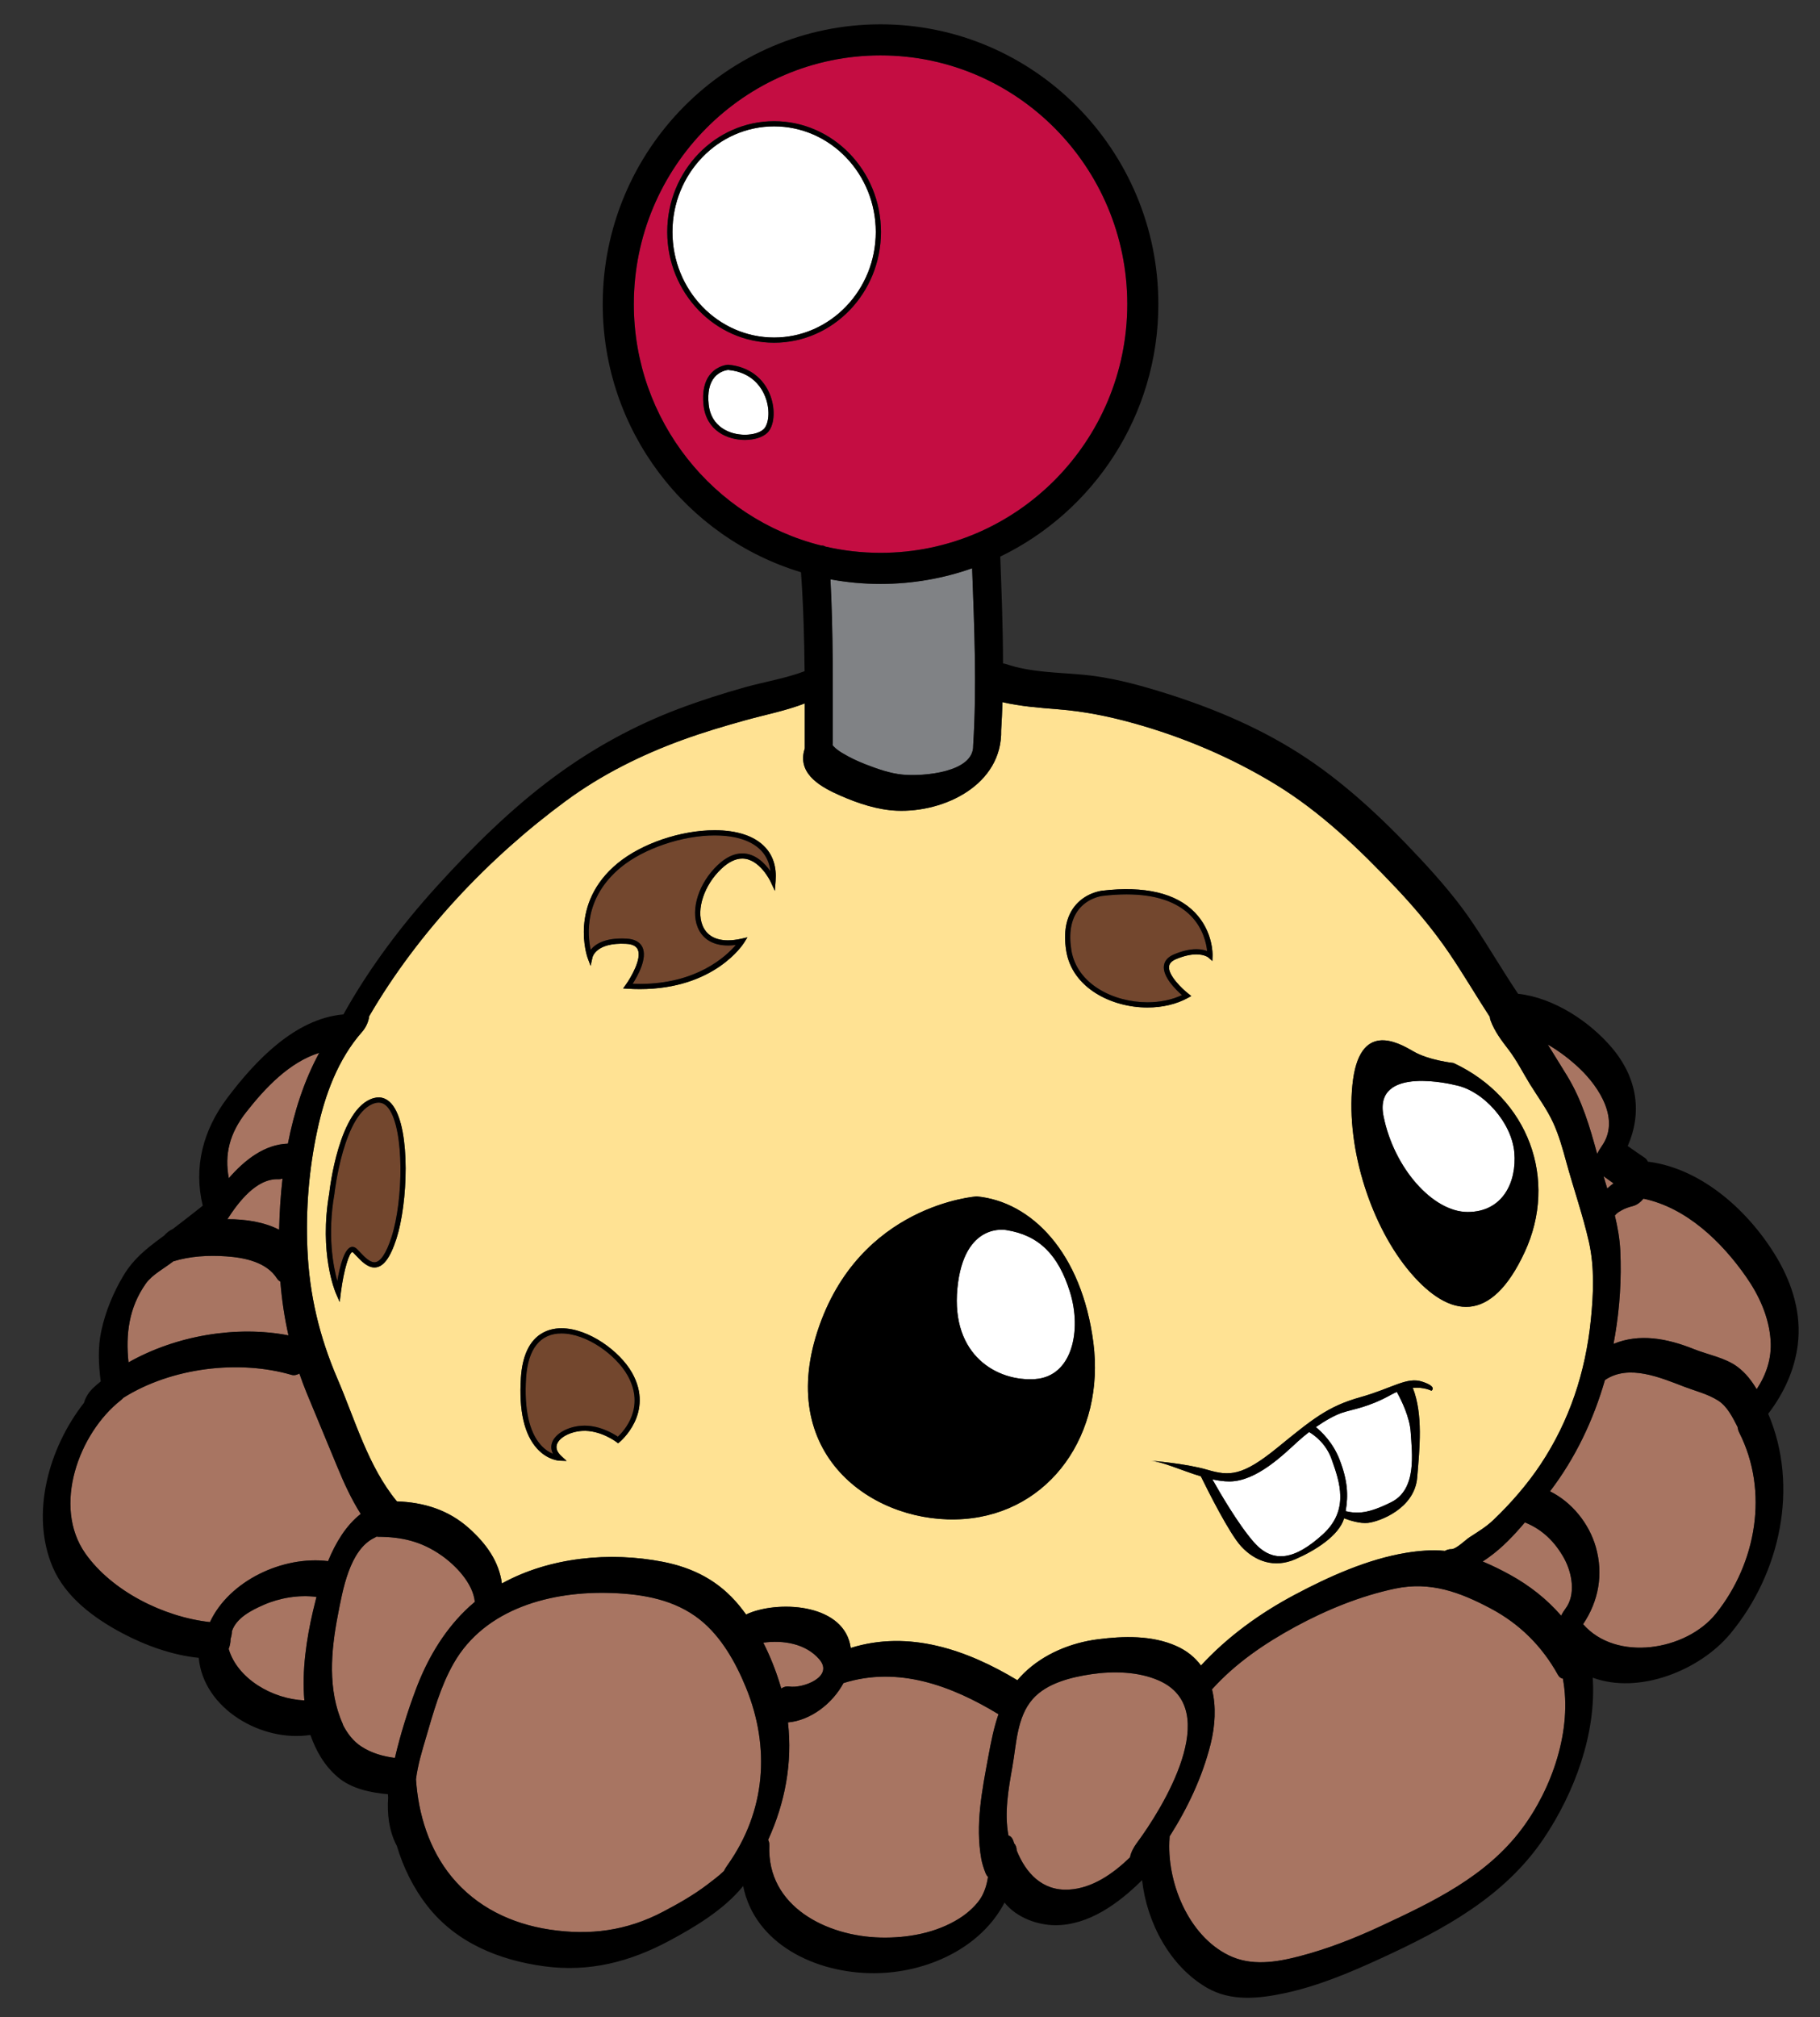 <?xml version="1.0" encoding="utf-8"?>
<!-- Generator: Adobe Illustrator 17.0.0, SVG Export Plug-In . SVG Version: 6.00 Build 0)  -->
<!DOCTYPE svg PUBLIC "-//W3C//DTD SVG 1.1//EN" "http://www.w3.org/Graphics/SVG/1.1/DTD/svg11.dtd">
<svg version="1.1" id="Layer_2" xmlns="http://www.w3.org/2000/svg" xmlns:xlink="http://www.w3.org/1999/xlink" x="0px" y="0px"
	 width="180.5px" height="200px" viewBox="0 0 180.5 200" style="enable-background:new 0 0 180.5 200;" xml:space="preserve">
<rect x="0" y="0" width="180.5" height="200" fill="#333333" stroke="none"/>
<path id="color6" style="fill:#FFE293;" d="M31.462,112.104c-0.826,3.854-1.147,7.807-0.977,11.745
	c0.195,4.54,1.188,8.693,2.987,12.877c1.743,4.049,3.037,8.694,5.89,12.142c2.667,0.097,5.108,0.834,7.158,2.673
	c1.73,1.552,2.97,3.305,3.254,5.468c4.751-2.623,10.732-3.166,15.945-2.152c3.051,0.594,5.58,1.897,7.582,4.33
	c0.243,0.295,0.474,0.6,0.7,0.907c0.107-0.06,0.219-0.116,0.336-0.162c3.184-1.254,9.443-0.847,10.036,3.468
	c5.778-1.805,11.523,0.183,16.526,3.202c0.199-0.232,0.407-0.465,0.636-0.689c1.962-1.917,4.651-3.024,7.35-3.371
	c2.545-0.326,5.351-0.402,7.748,0.655c1.074,0.472,1.882,1.145,2.476,1.944c2.651-2.873,5.849-5.183,9.302-7.017
	c3.388-1.801,7.209-3.52,11.017-4.149c1.292-0.213,2.592-0.323,3.874-0.198c0.198-0.111,0.402-0.173,0.608-0.169
	c0.515,0.011,1.399-0.901,1.826-1.177c0.841-0.548,1.645-1.023,2.381-1.727c1.699-1.617,3.359-3.528,4.661-5.487
	c2.884-4.338,4.468-9.167,4.995-14.339c0.257-2.529,0.376-5.229-0.188-7.727c-0.605-2.668-1.521-5.277-2.243-7.918
	c-0.36-1.318-0.73-2.658-1.302-3.904c-0.605-1.33-1.521-2.563-2.291-3.804c-0.7-1.132-1.307-2.357-2.113-3.417
	c-0.719-0.936-1.408-1.83-1.817-2.952c-0.036-0.101-0.056-0.209-0.062-0.323c-1.361-2.088-2.621-4.245-4.02-6.308
	c-1.561-2.295-3.349-4.43-5.251-6.447c-3.634-3.848-7.496-7.574-12.035-10.335c-4.38-2.663-9.154-4.683-14.091-6.049
	c-2.466-0.684-4.865-1.161-7.417-1.365c-1.861-0.148-3.715-0.289-5.523-0.707c-0.029,0.924-0.069,1.847-0.129,2.766
	c0.133,5.412-5.633,8.2-10.369,7.995c-1.911-0.082-3.851-0.733-5.588-1.498c-1.785-0.785-4.139-2.024-3.609-4.356
	c0.024-0.105,0.055-0.214,0.091-0.323c0-1.485,0.002-2.972,0-4.461c-1.874,0.728-3.867,1.11-5.805,1.646
	c-2.115,0.585-4.224,1.21-6.287,1.96c-4.104,1.49-8.068,3.461-11.593,6.054c-7.663,5.638-14.695,13.067-19.516,21.355
	c-0.06,0.573-0.37,1.172-0.687,1.531C33.511,105.023,32.216,108.578,31.462,112.104z M134.126,107.583
	c0.643-6.421,4.497-4.238,6.037-3.34c1.543,0.901,3.986,1.157,3.986,1.157c7.447,3.468,10.4,11.562,7.062,18.753
	c-3.339,7.196-7.449,6.554-11.305,2.057C136.056,121.714,133.485,114.008,134.126,107.583z M126.677,143.551
	c3.468-2.824,5.011-4.109,8.222-5.008c3.211-0.901,4.625-2.059,6.164-1.541c1.543,0.51,0.899,0.897,0.899,0.897
	s-0.711-0.38-1.848-0.289c1.032,2.634,0.678,5.994,0.436,8.896c-0.257,3.083-3.726,4.367-4.883,4.496
	c-0.776,0.086-1.788-0.235-2.364-0.455c-0.51,1.717-2.843,3.184-4.827,4.051c-2.056,0.9-3.982,0.256-5.395-1.284
	c-1.158-1.264-3.261-5.451-3.985-6.929c-1.924-0.58-3.808-1.464-5.006-1.549c0,0,3.468,0.257,5.652,0.899
	C121.925,146.377,123.209,146.377,126.677,143.551z M106.53,89.926c1.036-1.366,2.6-1.587,2.775-1.608
	c4.222-0.497,7.34,0.242,9.198,2.166c1.812,1.873,1.756,4.168,1.752,4.265l-0.021,0.541l-0.404-0.356
	c-0.002-0.001-0.372-0.3-1.181-0.3c-0.596,0-1.276,0.158-2.021,0.472c-0.419,0.177-0.642,0.41-0.685,0.709
	c-0.119,0.898,1.331,2.258,1.901,2.707l0.303,0.241l-0.339,0.186c-1.131,0.621-2.519,0.95-4.012,0.95
	c-3.561,0-7.47-1.935-8.056-5.632C105.456,92.454,105.721,90.993,106.53,89.926z M81.077,131.99
	c4.11-12.589,15.799-13.36,15.799-13.36c5.395,0.515,10.404,5.523,11.562,14.516c1.155,8.992-4.24,16.828-12.846,17.471
	C86.985,151.259,76.967,144.579,81.077,131.99z M61.261,85.592c2.381-1.956,6.246-3.27,9.616-3.27c2.255,0,3.991,0.587,5.02,1.698
	c0.786,0.849,1.131,1.97,1.026,3.333l-0.074,0.981l-0.415-0.893c-0.01-0.024-1.09-2.309-2.818-2.309
	c-0.668,0-1.369,0.342-2.081,1.017c-1.695,1.606-2.498,4.012-1.868,5.596c0.389,0.979,1.265,1.494,2.528,1.494
	c0.407,0,0.855-0.054,1.333-0.162l0.598-0.136l-0.323,0.521c-0.118,0.188-2.949,4.611-10.347,4.611c-0.39,0-0.79-0.012-1.191-0.037
	L61.8,98.008l0.271-0.378c0.475-0.661,1.614-2.579,1.174-3.494c-0.16-0.336-0.548-0.522-1.149-0.552
	c-2.955-0.157-3.319,1.279-3.333,1.337l-0.19,0.853l-0.303-0.819C58.251,94.903,56.38,89.601,61.261,85.592z M51.662,136.599
	c0.279-4.261,2.638-4.896,4.019-4.896c2.692,0,5.79,2.276,6.994,4.401c2.264,3.996-1.184,6.848-1.22,6.877l-0.156,0.127
	l-0.161-0.122c-0.015-0.013-1.609-1.226-3.424-1.104c-1.173,0.077-2.238,0.647-2.476,1.322c-0.136,0.391,0.015,0.788,0.45,1.186
	l0.511,0.469l-0.692-0.025c-0.048,0-1.197-0.049-2.24-1.197C51.987,142.227,51.448,139.86,51.662,136.599z M38.977,109.632
	c1.761,2.42,1.465,9.712,0.341,13.191c-0.63,1.943-1.323,2.852-2.182,2.852c-0.701,0-1.297-0.628-1.822-1.181
	c-0.095-0.1-0.187-0.196-0.275-0.285c-0.051-0.052-0.082-0.062-0.091-0.062c-0.296,0-0.86,1.757-1.143,4.021l-0.117,0.934
	l-0.375-0.864c-0.069-0.16-1.688-3.992-0.659-9.907c0.035-0.331,0.957-8.52,4.426-9.453
	C37.818,108.679,38.472,108.938,38.977,109.632z"/>
<path id="color5" style="fill:#73472E;" d="M33.162,118.402c0.009-0.081,0.917-8.185,4.051-9.028
	c0.116-0.032,0.23-0.046,0.337-0.046c0.382,0,0.713,0.197,1.011,0.606c1.535,2.109,1.451,9.07,0.267,12.729
	c-0.528,1.632-1.113,2.495-1.692,2.495c-0.482,0-0.995-0.54-1.45-1.019c-0.098-0.104-0.193-0.203-0.285-0.297
	c-0.141-0.14-0.292-0.211-0.453-0.211c-0.772,0-1.244,1.915-1.495,3.392C33.037,125.522,32.46,122.438,33.162,118.402z
	 M62.122,93.07c0.806,0.042,1.339,0.326,1.587,0.844c0.521,1.086-0.455,2.842-0.963,3.633c0.24,0.008,0.476,0.014,0.709,0.014
	c5.621,0,8.536-2.711,9.521-3.863c-1.882,0.252-3.241-0.393-3.789-1.764c-0.716-1.796,0.123-4.386,1.992-6.158
	c0.812-0.768,1.63-1.157,2.435-1.157c1.302,0,2.252,1,2.786,1.762c-0.086-0.797-0.381-1.471-0.881-2.011
	c-1.175-1.268-3.175-1.534-4.643-1.534c-3.21,0-7.03,1.298-9.291,3.154c-3.698,3.038-3.324,6.755-3.001,8.189
	C59.012,93.635,59.97,92.956,62.122,93.07z M54.847,144.15c-0.231-0.439-0.193-0.829-0.093-1.116
	c0.307-0.872,1.538-1.573,2.928-1.667c1.652-0.11,3.107,0.755,3.596,1.086c0.604-0.561,2.764-2.895,0.95-6.098
	c-1.132-1.998-4.034-4.139-6.547-4.139c-2.104,0-3.317,1.526-3.506,4.415c-0.201,3.062,0.305,5.358,1.46,6.645
	C54.059,143.751,54.499,144.01,54.847,144.15z M113.797,99.382c1.259,0,2.434-0.245,3.425-0.713
	c-0.627-0.549-1.934-1.833-1.787-2.923c0.066-0.488,0.399-0.863,0.995-1.114c0.809-0.341,1.555-0.513,2.22-0.513
	c0.466,0,0.819,0.088,1.068,0.181c-0.073-0.72-0.377-2.211-1.589-3.464c-1.385-1.429-3.538-2.153-6.399-2.153
	c-0.737,0-1.532,0.049-2.362,0.147c-0.154,0.018-1.521,0.209-2.428,1.408c-0.721,0.952-0.952,2.279-0.69,3.948
	C106.789,97.598,110.454,99.382,113.797,99.382z"/>
<path id="color4" style="fill:#808285;" d="M82.663,73.998c-0.04-0.042-0.068-0.085-0.093-0.124c0.016-0.11,0.025-0.221,0.025-0.329
	c-0.003-5.349,0.049-10.747-0.235-16.099c1.612,0.297,3.273,0.453,4.971,0.453c3.18,0,6.235-0.547,9.08-1.55
	c0.216,5.836,0.471,11.756,0.104,17.582c0.066,2.674-4.987,3.067-6.984,2.877c-1.281-0.122-2.549-0.578-3.738-1.04
	c-0.786-0.307-1.547-0.672-2.269-1.107C83.214,74.474,82.913,74.262,82.663,73.998z"/>
<path id="color3" style="fill:#A87562;" d="M159.4,117.845c-0.121-0.405-0.247-0.811-0.368-1.215
	c0.326,0.235,0.655,0.474,0.987,0.704C159.805,117.491,159.6,117.663,159.4,117.845z M28.552,113.398
	c0.618-3.164,1.608-6.244,3.109-9.006c-2.978,0.938-5.355,3.473-7.24,5.874c-1.66,2.113-2.171,4.19-1.727,6.555
	C24.274,115.002,26.253,113.466,28.552,113.398z M12.747,135.084c-0.293-2.759,0.022-5.408,1.711-7.804
	c0.641-0.906,1.825-1.504,2.726-2.212c1.69-0.523,3.498-0.619,5.255-0.496c1.797,0.124,3.997,0.563,5.032,2.195
	c0.099,0.151,0.211,0.249,0.334,0.306c0.143,1.809,0.408,3.585,0.805,5.335C23.455,131.405,17.441,132.425,12.747,135.084z
	 M162.988,118.854c4.26,0.888,7.753,4.271,10.17,7.73c1.315,1.879,2.287,4.017,2.443,6.329c0.119,1.806-0.443,3.404-1.379,4.833
	c-0.506-0.832-1.072-1.593-1.906-2.217c-1.21-0.907-2.942-1.203-4.328-1.761c-2.697-1.082-5.424-1.568-7.967-0.515
	c0.059-0.311,0.117-0.621,0.167-0.934c0.454-2.73,0.634-5.528,0.505-8.296c-0.057-1.198-0.262-2.358-0.54-3.498
	c0.043-0.044,0.083-0.086,0.118-0.124c0.013-0.016,0.023-0.028,0.033-0.04c0.024-0.019,0.059-0.047,0.116-0.096
	c0.047-0.037,0.078-0.061,0.103-0.079c0.088-0.057,0.176-0.111,0.269-0.161c0.385-0.221,0.696-0.317,1.139-0.436
	C162.348,119.483,162.705,119.206,162.988,118.854z M154.998,166.443c0.955,5.07-1.064,10.897-4.086,14.921
	c-3.527,4.699-8.778,7.199-13.962,9.613c-2.609,1.218-5.304,2.274-8.097,2.999c-2.309,0.6-4.763,0.989-6.98-0.091
	c-4.064-1.977-6.209-7.371-5.881-11.671c0.004-0.043,0.003-0.081,0.003-0.123c1.799-2.831,3.251-5.901,4.066-9.152
	c0.45-1.788,0.569-3.721,0.14-5.433c2.332-2.589,5.213-4.548,8.262-6.208c3.085-1.675,6.473-3.061,9.912-3.783
	c3.483-0.731,6.406,0.35,9.458,1.969c2.881,1.529,5.099,3.74,6.679,6.588C154.639,166.304,154.809,166.418,154.998,166.443z
	 M172.328,141.494c0.023,0.191,0.076,0.379,0.167,0.559c2.952,5.838,1.691,12.934-2.309,17.938
	c-2.944,3.685-9.906,4.823-13.18,1.053c1.538-2.283,2.029-4.958,1.259-7.655c-0.665-2.322-2.364-4.439-4.542-5.517
	c2.52-3.298,4.305-7.066,5.447-11.032c2.364-1.621,5.534-0.229,7.895,0.67c1.133,0.434,2.288,0.703,3.325,1.357
	C171.303,139.444,171.828,140.523,172.328,141.494z M30.184,168.601c-3.162-0.136-6.629-2.13-7.506-5.102
	c0.117-0.308,0.186-0.627,0.186-0.938c0-0.022,0.004-0.045,0.005-0.065c0.086-0.265,0.133-0.522,0.131-0.75
	c0.437-1.316,1.892-2.065,3.153-2.618c1.583-0.694,3.495-1.016,5.232-0.787c-0.122,0.473-0.234,0.933-0.338,1.375
	C30.397,162.493,29.928,165.619,30.184,168.601z M112.736,182.757c-0.271,0.363-0.571,0.887-0.669,1.411
	c-1.687,1.631-3.734,3.058-6.043,3.195c-2.675,0.157-4.306-1.669-5.191-3.882c-0.006-0.3-0.101-0.541-0.255-0.705
	c-0.019-0.057-0.035-0.114-0.052-0.167c-0.111-0.363-0.293-0.553-0.511-0.611c-0.428-2.241-0.001-4.604,0.393-6.831
	c0.397-2.245,0.44-4.9,2.003-6.689c1.393-1.595,3.83-2.177,5.823-2.475c2.165-0.32,4.665-0.268,6.694,0.627
	C121.404,169.48,115.256,179.371,112.736,182.757z M41.248,167.498c-0.822,2.186-1.544,4.501-2.083,6.808
	c-1.172-0.154-2.289-0.458-3.316-1.123c-0.797-0.514-1.371-1.265-1.807-2.096c-0.014-0.06-0.031-0.114-0.056-0.167
	c-1.499-3.345-1.164-7.23-0.486-10.73c0.472-2.436,1.146-6.555,3.673-7.729c0.058-0.026,0.115-0.063,0.17-0.1
	c0.053,0.01,0.107,0.016,0.167,0.017c2.368,0.014,4.288,0.463,6.252,1.833c1.4,0.976,3.151,2.764,3.33,4.622
	c-0.342,0.284-0.675,0.583-0.993,0.898C43.894,161.907,42.334,164.615,41.248,167.498z M97.982,186.102
	c-0.11,0.784-0.344,1.457-0.638,1.975c-0.403,0.709-1.241,1.544-2.228,2.16c-2.297,1.437-5.114,1.941-7.789,1.879
	c-5.327-0.121-11.285-3.069-11.028-9.129c0.009-0.221-0.036-0.406-0.119-0.554c1.677-3.674,2.424-7.623,1.966-11.646
	c2.23-0.196,4.397-1.842,5.507-3.902c5.42-1.706,10.7,0.252,15.372,3.088c-0.466,1.334-0.742,2.76-1.019,4.251
	c-0.615,3.323-1.288,6.708-0.689,10.081c0.084,0.472,0.236,0.925,0.405,1.372C97.794,185.864,97.882,186.003,97.982,186.102z
	 M72.146,184.939c-0.122,0.172-0.253,0.376-0.369,0.6c-0.52,0.495-1.13,0.943-1.63,1.326c-1.364,1.041-2.883,1.9-4.401,2.697
	c-3.589,1.883-7.231,2.369-11.24,1.763c-3.806-0.578-7.249-2.236-9.714-5.235c-2.232-2.716-3.308-6.199-3.536-9.669
	c0.178-1.433,0.624-2.88,0.975-4.073c0.739-2.521,1.445-5.105,2.748-7.398c3.124-5.512,9.775-7.219,15.728-6.997
	c3.122,0.117,6.227,0.665,8.716,2.647c2.102,1.672,3.54,4.243,4.544,6.688C76.426,173.28,75.939,179.606,72.146,184.939z
	 M20.822,160.837c-4.625-0.507-9.734-3.089-12.349-6.792c-3.313-4.693-0.647-11.93,3.488-15.189
	c0.099-0.079,0.189-0.165,0.275-0.258c4.789-3.013,11.468-3.789,16.667-2.275c0.261,0.077,0.532,0.017,0.788-0.131
	c0.226,0.657,0.471,1.311,0.739,1.964c1.001,2.429,2.02,4.85,3.018,7.278c0.658,1.6,1.395,3.207,2.326,4.679
	c-1.465,1.148-2.487,2.852-3.239,4.679C28.065,154.238,22.741,156.725,20.822,160.837z M155.419,106.669
	c-0.63-1.037-1.283-2.061-1.913-3.097c1.181,0.684,2.27,1.527,3.186,2.404c1.945,1.861,4.006,5.075,2.161,7.673
	c-0.148,0.21-0.315,0.48-0.45,0.773C157.66,111.7,156.91,109.123,155.419,106.669z M151.232,150.954
	c1.73,0.686,2.996,1.943,3.895,3.573c0.785,1.431,1.18,3.586,0.128,4.98c-0.146,0.191-0.299,0.432-0.425,0.694
	c-1.417-1.634-3.121-2.98-5.073-4.055c-0.863-0.476-1.778-0.927-2.712-1.317c0.211-0.138,0.417-0.276,0.619-0.423
	C148.997,153.451,150.151,152.23,151.232,150.954z M77.479,167.42c-0.046-0.16-0.091-0.322-0.141-0.48
	c-0.43-1.388-0.973-2.758-1.639-4.063c2.013-0.278,4.218,0.107,5.547,1.641c1.515,1.746-1.643,2.921-2.976,2.707
	C78.004,167.179,77.733,167.26,77.479,167.42z M28.02,116.862c-0.197,1.703-0.301,3.405-0.336,5.071
	c-1.47-0.758-3.312-1.053-5.131-1.045c1.081-1.681,2.879-4.062,5.066-3.963C27.754,116.932,27.888,116.909,28.02,116.862z"/>
<path id="color2" style="fill:#FFFFFF;" d="M86.857,22.999c0,5.773-4.523,10.469-10.084,10.469c-5.56,0-10.082-4.695-10.082-10.469
	c0-5.772,4.522-10.469,10.082-10.469C82.334,12.53,86.857,17.226,86.857,22.999z M72.213,36.68c-0.11,0.01-0.823,0.104-1.35,0.726
	c-0.512,0.604-0.706,1.519-0.579,2.714c0.236,2.206,2.081,2.988,3.588,2.988c0.809,0,1.531-0.219,1.884-0.573
	c0.459-0.458,0.659-1.769,0.179-3.086C75.595,38.51,74.657,36.904,72.213,36.68z"/>
<path id="color1" style="fill:#C40D42;" d="M111.799,30.155c0-13.599-10.978-24.662-24.469-24.662
	c-13.492,0-24.47,11.063-24.47,24.662c0,11.556,7.929,21.28,18.591,23.94c0.147-0.011,0.283,0.018,0.397,0.097
	c1.763,0.409,3.598,0.625,5.482,0.625C100.821,54.816,111.799,43.753,111.799,30.155z M76.12,42.898
	c-0.453,0.452-1.293,0.724-2.247,0.724c-1.72,0-3.826-0.903-4.099-3.447c-0.145-1.348,0.093-2.394,0.705-3.11
	c0.717-0.839,1.68-0.897,1.722-0.899l0.018,0l0.018,0.001c2.004,0.177,3.529,1.309,4.183,3.106
	C76.924,40.664,76.795,42.223,76.12,42.898z M76.772,33.981c-5.842,0-10.597-4.927-10.597-10.983
	c0-6.055,4.755-10.982,10.597-10.982c5.844,0,10.599,4.927,10.599,10.982C87.371,29.055,82.617,33.981,76.772,33.981z"/>
<path id="fill" style="fill:#FFFFFF;" d="M130.5,141.503c0.949-0.661,1.894-1.184,2.6-1.421c1.155-0.385,2.567-0.512,4.88-1.797
	c0.19-0.105,0.373-0.191,0.551-0.268c0.453,0.82,1.285,2.504,1.376,3.993c0.129,2.055,0.644,5.651-1.927,6.937
	c-2.265,1.132-3.332,1.165-4.524,0.893c0.277-1.588,0.2-3.047-0.611-5.132C132.191,143.03,131.067,141.965,130.5,141.503z
	 M131.172,152.157c2.699-2.44,1.672-5.266,0.9-7.449c-0.534-1.512-1.619-2.346-2.239-2.716c-0.38,0.291-0.753,0.6-1.101,0.918
	c-1.412,1.284-4.11,3.981-6.808,3.981c-0.542,0-1.11-0.081-1.685-0.206c0.662,1.185,2.563,4.473,4.124,6.243
	C126.293,155.112,128.476,154.598,131.172,152.157z M94.949,127.751c0.643-6.679,4.881-5.78,4.881-5.78
	c3.211,0.516,5.14,2.441,6.295,6.167c1.155,3.725,0.257,8.347-3.467,8.605C98.932,137.002,94.308,134.431,94.949,127.751z
	 M145.56,120.174c3.467,0,4.882-2.955,4.625-5.909c-0.257-2.955-3.083-6.166-5.91-6.682c0,0-8.093-2.055-7.063,3.085
	C138.237,115.806,142.093,120.174,145.56,120.174z"/>
<path id="outline" d="M176.245,124.752c-2.661-4.509-7.334-8.828-12.683-9.552c-0.041-0.006-0.084-0.01-0.126-0.01
	c-0.072-0.163-0.184-0.305-0.344-0.41c-0.56-0.376-1.114-0.761-1.664-1.151c1.441-3.261,0.976-6.709-1.525-9.688
	c-2.22-2.646-5.815-5.02-9.347-5.403c-1.524-2.278-2.908-4.643-4.429-6.924c-1.54-2.307-3.362-4.419-5.251-6.447
	c-3.648-3.915-7.604-7.667-12.139-10.539c-4.279-2.709-9-4.635-13.832-6.106c-2.412-0.734-4.849-1.365-7.36-1.608
	c-2.578-0.25-5.301-0.226-7.78-1.073c-0.095-0.032-0.193-0.051-0.289-0.054c-0.005-3.537-0.143-7.082-0.274-10.597
	c9.264-4.474,15.679-14.014,15.679-25.034c0-15.298-12.36-27.745-27.552-27.745c-15.192,0-27.553,12.446-27.553,27.745
	c0,12.538,8.303,23.158,19.663,26.583c0.235,3.256,0.324,6.533,0.357,9.813c-1.882,0.717-3.977,1.05-5.901,1.589
	c-2.221,0.623-4.422,1.325-6.581,2.139c-4.404,1.663-8.487,3.905-12.277,6.694c-4.286,3.152-8.142,6.974-11.71,10.905
	c-3.521,3.879-6.718,8.121-9.271,12.707c-0.018,0-0.033,0-0.053,0.002c-4.779,0.439-8.711,4.634-11.44,8.248
	c-2.441,3.23-3.381,6.898-2.455,10.713c-0.979,0.779-1.967,1.55-2.962,2.306c-0.331,0.15-0.621,0.374-0.858,0.647
	c-0.124,0.09-0.247,0.185-0.371,0.276c-1.471,1.09-2.681,2.063-3.647,3.657c-1.021,1.69-1.813,3.605-2.227,5.538
	c-0.352,1.642-0.269,3.334-0.054,5c-0.244,0.198-0.483,0.401-0.713,0.613c-0.409,0.377-0.789,0.923-0.944,1.505
	c-3.544,4.533-5.324,11.062-3.113,16.279c1.266,2.986,4.097,5.073,6.878,6.551c2.3,1.222,4.97,2.196,7.613,2.461
	c0.461,5.043,6.235,8.395,11.072,7.645c0.574,1.611,1.386,3.047,2.72,4.184c1.348,1.149,3.232,1.536,4.971,1.694
	c0.006,0.116,0.012,0.232,0.021,0.348c-0.104,1.597,0.069,3.191,0.795,4.649c0.018,0.034,0.039,0.064,0.059,0.095
	c0.643,2.158,1.637,4.2,3.052,6.005c2.854,3.641,7.126,5.369,11.601,5.967c4.461,0.596,8.471-0.443,12.378-2.535
	c2.503-1.342,5.425-3.076,7.325-5.428c1.141,5.731,7.163,8.655,12.962,8.645c5.273-0.011,10.632-2.512,12.961-7.005
	c1.163,1.477,3.256,2.25,5.072,2.246c3.268-0.008,6.218-2.135,8.569-4.468c0.474,4.235,2.764,8.53,6.407,10.657
	c2.388,1.396,5.16,1.099,7.748,0.547c3.316-0.707,6.511-2.06,9.581-3.472c6.155-2.831,12.218-6.089,16.105-11.873
	c3.033-4.517,5.224-10.361,4.851-15.936c4.576,1.693,10.609-0.704,13.643-4.354c4.965-5.971,6.844-14.6,3.761-21.811
	c1.534-2.003,2.619-4.323,2.933-6.854C178.672,130.292,177.777,127.351,176.245,124.752z M160.02,117.334
	c-0.215,0.157-0.42,0.329-0.619,0.511c-0.121-0.405-0.247-0.811-0.368-1.215C159.358,116.865,159.688,117.104,160.02,117.334z
	 M156.691,105.977c1.945,1.861,4.006,5.075,2.161,7.673c-0.148,0.21-0.315,0.48-0.45,0.773c-0.742-2.723-1.492-5.3-2.983-7.754
	c-0.63-1.037-1.283-2.061-1.913-3.097C154.686,104.256,155.775,105.1,156.691,105.977z M62.86,30.155
	c0-13.599,10.977-24.662,24.47-24.662c13.491,0,24.469,11.063,24.469,24.662c0,13.598-10.978,24.661-24.469,24.661
	c-1.884,0-3.719-0.216-5.482-0.625c-0.114-0.079-0.249-0.108-0.397-0.097C70.79,51.435,62.86,41.711,62.86,30.155z M87.33,57.898
	c3.18,0,6.235-0.547,9.08-1.55c0.216,5.836,0.471,11.756,0.104,17.582c0.066,2.674-4.987,3.067-6.984,2.877
	c-1.281-0.122-2.549-0.578-3.738-1.04c-0.786-0.307-1.547-0.672-2.269-1.107c-0.31-0.187-0.61-0.399-0.86-0.663
	c-0.04-0.042-0.068-0.085-0.093-0.124c0.016-0.11,0.025-0.221,0.025-0.329c-0.003-5.349,0.049-10.747-0.235-16.099
	C83.972,57.743,85.633,57.898,87.33,57.898z M56.132,79.405c3.524-2.593,7.489-4.564,11.593-6.054
	c2.063-0.75,4.172-1.375,6.287-1.96c1.938-0.536,3.931-0.918,5.805-1.646c0.002,1.489,0,2.976,0,4.461
	c-0.036,0.109-0.066,0.218-0.091,0.323c-0.529,2.332,1.824,3.571,3.609,4.356c1.737,0.765,3.677,1.415,5.588,1.498
	c4.736,0.205,10.502-2.583,10.369-7.995c0.06-0.919,0.1-1.842,0.129-2.766c1.809,0.418,3.662,0.558,5.523,0.707
	c2.552,0.204,4.951,0.681,7.417,1.365c4.937,1.367,9.711,3.386,14.091,6.049c4.539,2.762,8.401,6.487,12.035,10.335
	c1.902,2.017,3.69,4.152,5.251,6.447c1.398,2.063,2.658,4.219,4.02,6.308c0.006,0.113,0.025,0.222,0.062,0.323
	c0.409,1.122,1.099,2.017,1.817,2.952c0.807,1.06,1.413,2.285,2.113,3.417c0.77,1.241,1.686,2.474,2.291,3.804
	c0.572,1.246,0.941,2.586,1.302,3.904c0.722,2.641,1.639,5.25,2.243,7.918c0.563,2.498,0.444,5.197,0.188,7.727
	c-0.527,5.172-2.111,10.001-4.995,14.339c-1.302,1.959-2.962,3.87-4.661,5.487c-0.736,0.704-1.54,1.179-2.381,1.727
	c-0.427,0.275-1.311,1.188-1.826,1.177c-0.206-0.004-0.41,0.058-0.608,0.169c-1.282-0.125-2.582-0.015-3.874,0.198
	c-3.808,0.63-7.629,2.349-11.017,4.149c-3.453,1.834-6.65,4.144-9.302,7.017c-0.594-0.8-1.401-1.473-2.476-1.944
	c-2.397-1.058-5.203-0.981-7.748-0.655c-2.698,0.347-5.388,1.454-7.35,3.371c-0.229,0.225-0.438,0.457-0.636,0.689
	c-5.003-3.02-10.748-5.007-16.526-3.202c-0.593-4.314-6.853-4.722-10.036-3.468c-0.117,0.046-0.229,0.103-0.336,0.162
	c-0.227-0.308-0.458-0.612-0.7-0.907c-2.003-2.433-4.531-3.736-7.582-4.33c-5.213-1.014-11.194-0.471-15.945,2.152
	c-0.284-2.163-1.523-3.916-3.254-5.468c-2.05-1.839-4.491-2.576-7.158-2.673c-2.853-3.447-4.146-8.093-5.89-12.142
	c-1.799-4.184-2.792-8.337-2.987-12.877c-0.17-3.938,0.151-7.892,0.977-11.745c0.753-3.525,2.048-7.08,4.466-9.812
	c0.317-0.359,0.627-0.958,0.687-1.531C41.437,92.473,48.469,85.044,56.132,79.405z M155.256,159.507
	c-0.146,0.191-0.299,0.432-0.425,0.694c-1.417-1.634-3.121-2.98-5.073-4.055c-0.863-0.476-1.778-0.927-2.712-1.317
	c0.211-0.138,0.417-0.276,0.619-0.423c1.332-0.955,2.486-2.177,3.567-3.452c1.73,0.686,2.996,1.943,3.895,3.573
	C155.913,155.958,156.308,158.113,155.256,159.507z M77.479,167.42c-0.046-0.16-0.091-0.322-0.141-0.48
	c-0.43-1.388-0.973-2.758-1.639-4.063c2.013-0.278,4.218,0.107,5.547,1.641c1.515,1.746-1.643,2.921-2.976,2.707
	C78.004,167.179,77.733,167.26,77.479,167.42z M22.553,120.889c1.081-1.681,2.879-4.062,5.066-3.963
	c0.135,0.006,0.269-0.017,0.401-0.063c-0.197,1.703-0.301,3.405-0.336,5.071C26.214,121.176,24.372,120.881,22.553,120.889z
	 M24.421,110.267c1.885-2.401,4.263-4.937,7.24-5.874c-1.501,2.762-2.491,5.842-3.109,9.006c-2.299,0.067-4.277,1.604-5.858,3.423
	C22.25,114.457,22.761,112.38,24.421,110.267z M14.458,127.28c0.641-0.906,1.825-1.504,2.726-2.212
	c1.69-0.523,3.498-0.619,5.255-0.496c1.797,0.124,3.997,0.563,5.032,2.195c0.099,0.151,0.211,0.249,0.334,0.306
	c0.143,1.809,0.408,3.585,0.805,5.335c-5.155-1.003-11.169,0.017-15.863,2.676C12.454,132.325,12.769,129.676,14.458,127.28z
	 M8.474,154.045c-3.313-4.693-0.647-11.93,3.488-15.189c0.099-0.079,0.189-0.165,0.275-0.258c4.789-3.013,11.468-3.789,16.667-2.275
	c0.261,0.077,0.532,0.017,0.788-0.131c0.226,0.657,0.471,1.311,0.739,1.964c1.001,2.429,2.02,4.85,3.018,7.278
	c0.658,1.6,1.395,3.207,2.326,4.679c-1.465,1.148-2.487,2.852-3.239,4.679c-4.472-0.553-9.795,1.934-11.714,6.046
	C16.197,160.33,11.088,157.748,8.474,154.045z M22.678,163.499c0.117-0.308,0.186-0.627,0.186-0.938
	c0-0.022,0.004-0.045,0.005-0.065c0.086-0.265,0.133-0.522,0.131-0.75c0.437-1.316,1.892-2.065,3.153-2.618
	c1.583-0.694,3.495-1.016,5.232-0.787c-0.122,0.473-0.234,0.933-0.338,1.375c-0.649,2.777-1.118,5.903-0.862,8.885
	C27.021,168.465,23.555,166.471,22.678,163.499z M34.042,171.087c-0.014-0.06-0.031-0.114-0.056-0.167
	c-1.499-3.345-1.164-7.23-0.486-10.73c0.472-2.436,1.146-6.555,3.673-7.729c0.058-0.026,0.115-0.063,0.17-0.1
	c0.053,0.01,0.107,0.016,0.167,0.017c2.368,0.014,4.288,0.463,6.252,1.833c1.4,0.976,3.151,2.764,3.33,4.622
	c-0.342,0.284-0.675,0.583-0.993,0.898c-2.205,2.175-3.765,4.883-4.851,7.766c-0.822,2.186-1.544,4.501-2.083,6.808
	c-1.172-0.154-2.289-0.458-3.316-1.123C35.052,172.669,34.478,171.918,34.042,171.087z M65.746,189.563
	c-3.589,1.883-7.231,2.369-11.24,1.763c-3.806-0.578-7.249-2.236-9.714-5.235c-2.232-2.716-3.308-6.199-3.536-9.669
	c0.178-1.433,0.624-2.88,0.975-4.073c0.739-2.521,1.445-5.105,2.748-7.398c3.124-5.512,9.775-7.219,15.728-6.997
	c3.122,0.117,6.227,0.665,8.716,2.647c2.102,1.672,3.54,4.243,4.544,6.688c2.459,5.993,1.973,12.319-1.82,17.652
	c-0.122,0.172-0.253,0.376-0.369,0.6c-0.52,0.495-1.13,0.943-1.63,1.326C68.783,187.906,67.265,188.766,65.746,189.563z
	 M97.345,188.076c-0.403,0.709-1.241,1.544-2.228,2.16c-2.297,1.437-5.114,1.941-7.789,1.879
	c-5.327-0.121-11.285-3.069-11.028-9.129c0.009-0.221-0.036-0.406-0.119-0.554c1.677-3.674,2.424-7.623,1.966-11.646
	c2.23-0.196,4.397-1.842,5.507-3.902c5.42-1.706,10.7,0.252,15.372,3.088c-0.466,1.334-0.742,2.76-1.019,4.251
	c-0.615,3.323-1.288,6.708-0.689,10.081c0.084,0.472,0.236,0.925,0.405,1.372c0.071,0.189,0.159,0.327,0.26,0.426
	C97.872,186.886,97.639,187.559,97.345,188.076z M100.833,183.481c-0.006-0.3-0.101-0.541-0.255-0.705
	c-0.019-0.057-0.035-0.114-0.052-0.167c-0.111-0.363-0.293-0.553-0.511-0.611c-0.428-2.241-0.001-4.604,0.393-6.831
	c0.397-2.245,0.44-4.9,2.003-6.689c1.393-1.595,3.83-2.177,5.823-2.475c2.165-0.32,4.665-0.268,6.694,0.627
	c6.476,2.85,0.327,12.74-2.192,16.126c-0.271,0.363-0.571,0.887-0.669,1.411c-1.687,1.631-3.734,3.058-6.043,3.195
	C103.35,187.52,101.719,185.694,100.833,183.481z M150.912,181.364c-3.527,4.699-8.778,7.199-13.962,9.613
	c-2.609,1.218-5.304,2.274-8.097,2.999c-2.309,0.6-4.763,0.989-6.98-0.091c-4.064-1.977-6.209-7.371-5.881-11.671
	c0.004-0.043,0.003-0.081,0.003-0.123c1.799-2.831,3.251-5.901,4.066-9.152c0.45-1.788,0.569-3.721,0.14-5.433
	c2.332-2.589,5.213-4.548,8.262-6.208c3.085-1.675,6.473-3.061,9.912-3.783c3.483-0.731,6.406,0.35,9.458,1.969
	c2.881,1.529,5.099,3.74,6.679,6.588c0.127,0.231,0.297,0.346,0.486,0.371C155.953,171.514,153.934,177.341,150.912,181.364z
	 M170.186,159.991c-2.944,3.685-9.906,4.823-13.18,1.053c1.538-2.283,2.029-4.958,1.259-7.655c-0.665-2.322-2.364-4.439-4.542-5.517
	c2.52-3.298,4.305-7.066,5.447-11.032c2.364-1.621,5.534-0.229,7.895,0.67c1.133,0.434,2.288,0.703,3.325,1.357
	c0.912,0.577,1.438,1.656,1.938,2.627c0.023,0.191,0.076,0.379,0.167,0.559C175.447,147.891,174.186,154.986,170.186,159.991z
	 M174.223,137.747c-0.506-0.832-1.072-1.593-1.906-2.217c-1.21-0.907-2.942-1.203-4.328-1.761c-2.697-1.082-5.424-1.568-7.967-0.515
	c0.059-0.311,0.117-0.621,0.167-0.934c0.454-2.73,0.634-5.528,0.505-8.296c-0.057-1.198-0.262-2.358-0.54-3.498
	c0.043-0.044,0.083-0.086,0.118-0.124c0.013-0.016,0.023-0.028,0.033-0.04c0.024-0.019,0.059-0.047,0.116-0.096
	c0.047-0.037,0.078-0.061,0.103-0.079c0.088-0.057,0.176-0.111,0.269-0.161c0.385-0.221,0.696-0.317,1.139-0.436
	c0.417-0.108,0.774-0.386,1.058-0.737c4.26,0.888,7.753,4.271,10.17,7.73c1.315,1.879,2.287,4.017,2.443,6.329
	C175.721,134.72,175.158,136.318,174.223,137.747z M58.572,95.774l0.19-0.853c0.014-0.059,0.378-1.495,3.333-1.337
	c0.602,0.03,0.989,0.216,1.149,0.552c0.44,0.915-0.699,2.832-1.174,3.494L61.8,98.008l0.464,0.028
	c0.401,0.024,0.802,0.037,1.191,0.037c7.398,0,10.229-4.423,10.347-4.611l0.323-0.521l-0.598,0.136
	c-0.478,0.108-0.926,0.162-1.333,0.162c-1.264,0-2.14-0.515-2.528-1.494c-0.631-1.584,0.173-3.99,1.868-5.596
	c0.711-0.675,1.413-1.017,2.081-1.017c1.728,0,2.809,2.285,2.818,2.309l0.415,0.893l0.074-0.981c0.105-1.363-0.24-2.484-1.026-3.333
	c-1.029-1.111-2.764-1.698-5.02-1.698c-3.37,0-7.235,1.313-9.616,3.27c-4.881,4.009-3.01,9.312-2.991,9.364L58.572,95.774z
	 M61.586,85.989c2.261-1.857,6.081-3.154,9.291-3.154c1.468,0,3.468,0.266,4.643,1.534c0.5,0.54,0.795,1.214,0.881,2.011
	c-0.534-0.763-1.484-1.762-2.786-1.762c-0.805,0-1.623,0.389-2.435,1.157c-1.869,1.772-2.708,4.362-1.992,6.158
	c0.548,1.372,1.907,2.017,3.789,1.764c-0.985,1.152-3.9,3.863-9.521,3.863c-0.233,0-0.469-0.006-0.709-0.014
	c0.508-0.791,1.484-2.547,0.963-3.633c-0.248-0.518-0.781-0.801-1.587-0.844c-2.152-0.113-3.11,0.565-3.537,1.109
	C58.262,92.744,57.888,89.027,61.586,85.989z M113.797,99.896c1.493,0,2.881-0.329,4.012-0.95l0.339-0.186l-0.303-0.241
	c-0.57-0.449-2.021-1.809-1.901-2.707c0.043-0.299,0.266-0.531,0.685-0.709c0.745-0.313,1.426-0.472,2.021-0.472
	c0.809,0,1.179,0.299,1.181,0.3l0.404,0.356l0.021-0.541c0.004-0.097,0.06-2.392-1.752-4.265c-1.858-1.924-4.977-2.662-9.198-2.166
	c-0.176,0.021-1.739,0.242-2.775,1.608c-0.81,1.066-1.074,2.527-0.789,4.338C106.327,97.961,110.236,99.896,113.797,99.896z
	 M106.939,90.237c0.907-1.199,2.273-1.391,2.428-1.408c0.83-0.098,1.625-0.147,2.362-0.147c2.861,0,5.015,0.724,6.399,2.153
	c1.212,1.252,1.516,2.744,1.589,3.464c-0.249-0.093-0.603-0.181-1.068-0.181c-0.665,0-1.411,0.172-2.22,0.513
	c-0.596,0.251-0.929,0.626-0.995,1.114c-0.146,1.091,1.16,2.374,1.787,2.923c-0.991,0.468-2.166,0.713-3.425,0.713
	c-3.343,0-7.008-1.784-7.548-5.196C105.987,92.516,106.219,91.189,106.939,90.237z M55.507,144.834l0.692,0.025l-0.511-0.469
	c-0.435-0.398-0.586-0.796-0.45-1.186c0.238-0.675,1.303-1.245,2.476-1.322c1.814-0.122,3.409,1.091,3.424,1.104l0.161,0.122
	l0.156-0.127c0.036-0.029,3.483-2.881,1.22-6.877c-1.204-2.125-4.302-4.401-6.994-4.401c-1.381,0-3.74,0.636-4.019,4.896
	c-0.213,3.262,0.326,5.629,1.605,7.038C54.31,144.785,55.459,144.834,55.507,144.834z M52.174,136.632
	c0.189-2.889,1.402-4.415,3.506-4.415c2.513,0,5.415,2.141,6.547,4.139c1.813,3.202-0.346,5.536-0.95,6.098
	c-0.489-0.331-1.943-1.196-3.596-1.086c-1.391,0.094-2.621,0.795-2.928,1.667c-0.1,0.287-0.138,0.677,0.093,1.116
	c-0.348-0.141-0.788-0.399-1.212-0.874C52.479,141.99,51.974,139.693,52.174,136.632z M32.653,118.331
	c-1.028,5.915,0.59,9.747,0.659,9.907l0.375,0.864l0.117-0.934c0.283-2.264,0.847-4.021,1.143-4.021c0.009,0,0.04,0.01,0.091,0.062
	c0.089,0.089,0.181,0.186,0.275,0.285c0.525,0.553,1.121,1.181,1.822,1.181c0.858,0,1.552-0.909,2.182-2.852
	c1.124-3.479,1.42-10.771-0.341-13.191c-0.505-0.694-1.159-0.953-1.897-0.754C33.61,109.812,32.688,118,32.653,118.331z
	 M37.213,109.374c0.116-0.032,0.23-0.046,0.337-0.046c0.382,0,0.713,0.197,1.011,0.606c1.535,2.109,1.451,9.07,0.267,12.729
	c-0.528,1.632-1.113,2.495-1.692,2.495c-0.482,0-0.995-0.54-1.45-1.019c-0.098-0.104-0.193-0.203-0.285-0.297
	c-0.141-0.14-0.292-0.211-0.453-0.211c-0.772,0-1.244,1.915-1.495,3.392c-0.415-1.502-0.992-4.587-0.29-8.622
	C33.171,118.321,34.079,110.218,37.213,109.374z M114.09,144.836c1.198,0.085,3.082,0.969,5.006,1.549
	c0.725,1.478,2.827,5.665,3.985,6.929c1.412,1.54,3.339,2.184,5.395,1.284c1.984-0.867,4.317-2.334,4.827-4.051
	c0.576,0.22,1.588,0.541,2.364,0.455c1.157-0.129,4.626-1.413,4.883-4.496c0.242-2.901,0.597-6.262-0.436-8.896
	c1.137-0.091,1.848,0.289,1.848,0.289s0.644-0.388-0.899-0.897c-1.539-0.518-2.953,0.64-6.164,1.541
	c-3.211,0.898-4.754,2.184-8.222,5.008c-3.468,2.826-4.752,2.826-6.935,2.185C117.558,145.093,114.09,144.836,114.09,144.836z
	 M133.1,140.082c1.155-0.385,2.567-0.512,4.88-1.797c0.19-0.105,0.373-0.191,0.551-0.268c0.453,0.82,1.285,2.504,1.376,3.993
	c0.129,2.055,0.644,5.651-1.927,6.937c-2.265,1.132-3.332,1.165-4.524,0.893c0.277-1.588,0.2-3.047-0.611-5.132
	c-0.652-1.678-1.776-2.743-2.344-3.205C131.449,140.842,132.394,140.318,133.1,140.082z M121.925,146.892
	c2.697,0,5.396-2.697,6.808-3.981c0.348-0.318,0.721-0.627,1.101-0.918c0.62,0.37,1.705,1.204,2.239,2.716
	c0.771,2.184,1.799,5.009-0.9,7.449c-2.696,2.441-4.879,2.955-6.808,0.771c-1.562-1.77-3.462-5.059-4.124-6.243
	C120.814,146.811,121.383,146.892,121.925,146.892z M95.592,150.616c8.606-0.643,14.001-8.479,12.846-17.471
	c-1.157-8.992-6.167-14.001-11.562-14.516c0,0-11.688,0.771-15.799,13.36C76.967,144.579,86.985,151.259,95.592,150.616z
	 M94.949,127.751c0.643-6.679,4.881-5.78,4.881-5.78c3.211,0.516,5.14,2.441,6.295,6.167c1.155,3.725,0.257,8.347-3.467,8.605
	C98.932,137.002,94.308,134.431,94.949,127.751z M151.211,124.153c3.339-7.191,0.386-15.285-7.062-18.753
	c0,0-2.443-0.256-3.986-1.157c-1.54-0.898-5.394-3.081-6.037,3.34c-0.641,6.425,1.93,14.131,5.78,18.627
	C143.762,130.707,147.872,131.35,151.211,124.153z M144.274,107.583c2.827,0.516,5.653,3.727,5.91,6.682
	c0.257,2.954-1.158,5.909-4.625,5.909s-7.322-4.368-8.349-9.506C136.182,105.528,144.274,107.583,144.274,107.583z M87.371,22.999
	c0-6.055-4.754-10.982-10.599-10.982c-5.842,0-10.597,4.927-10.597,10.982c0,6.056,4.755,10.983,10.597,10.983
	C82.617,33.981,87.371,29.055,87.371,22.999z M76.772,33.467c-5.56,0-10.082-4.695-10.082-10.469
	c0-5.772,4.522-10.469,10.082-10.469c5.562,0,10.084,4.696,10.084,10.469C86.857,28.772,82.334,33.467,76.772,33.467z
	 M72.236,36.166l-0.018-0.001l-0.018,0c-0.042,0.002-1.005,0.06-1.722,0.899c-0.612,0.716-0.85,1.762-0.705,3.11
	c0.272,2.544,2.379,3.447,4.099,3.447c0.955,0,1.795-0.271,2.247-0.724c0.675-0.675,0.804-2.234,0.299-3.625
	C75.765,37.475,74.24,36.343,72.236,36.166z M75.756,42.534c-0.353,0.354-1.075,0.573-1.884,0.573c-1.507,0-3.352-0.782-3.588-2.988
	c-0.127-1.196,0.067-2.11,0.579-2.714c0.527-0.622,1.239-0.715,1.35-0.726c2.444,0.225,3.382,1.83,3.722,2.769
	C76.415,40.765,76.215,42.076,75.756,42.534z"/>
</svg>
